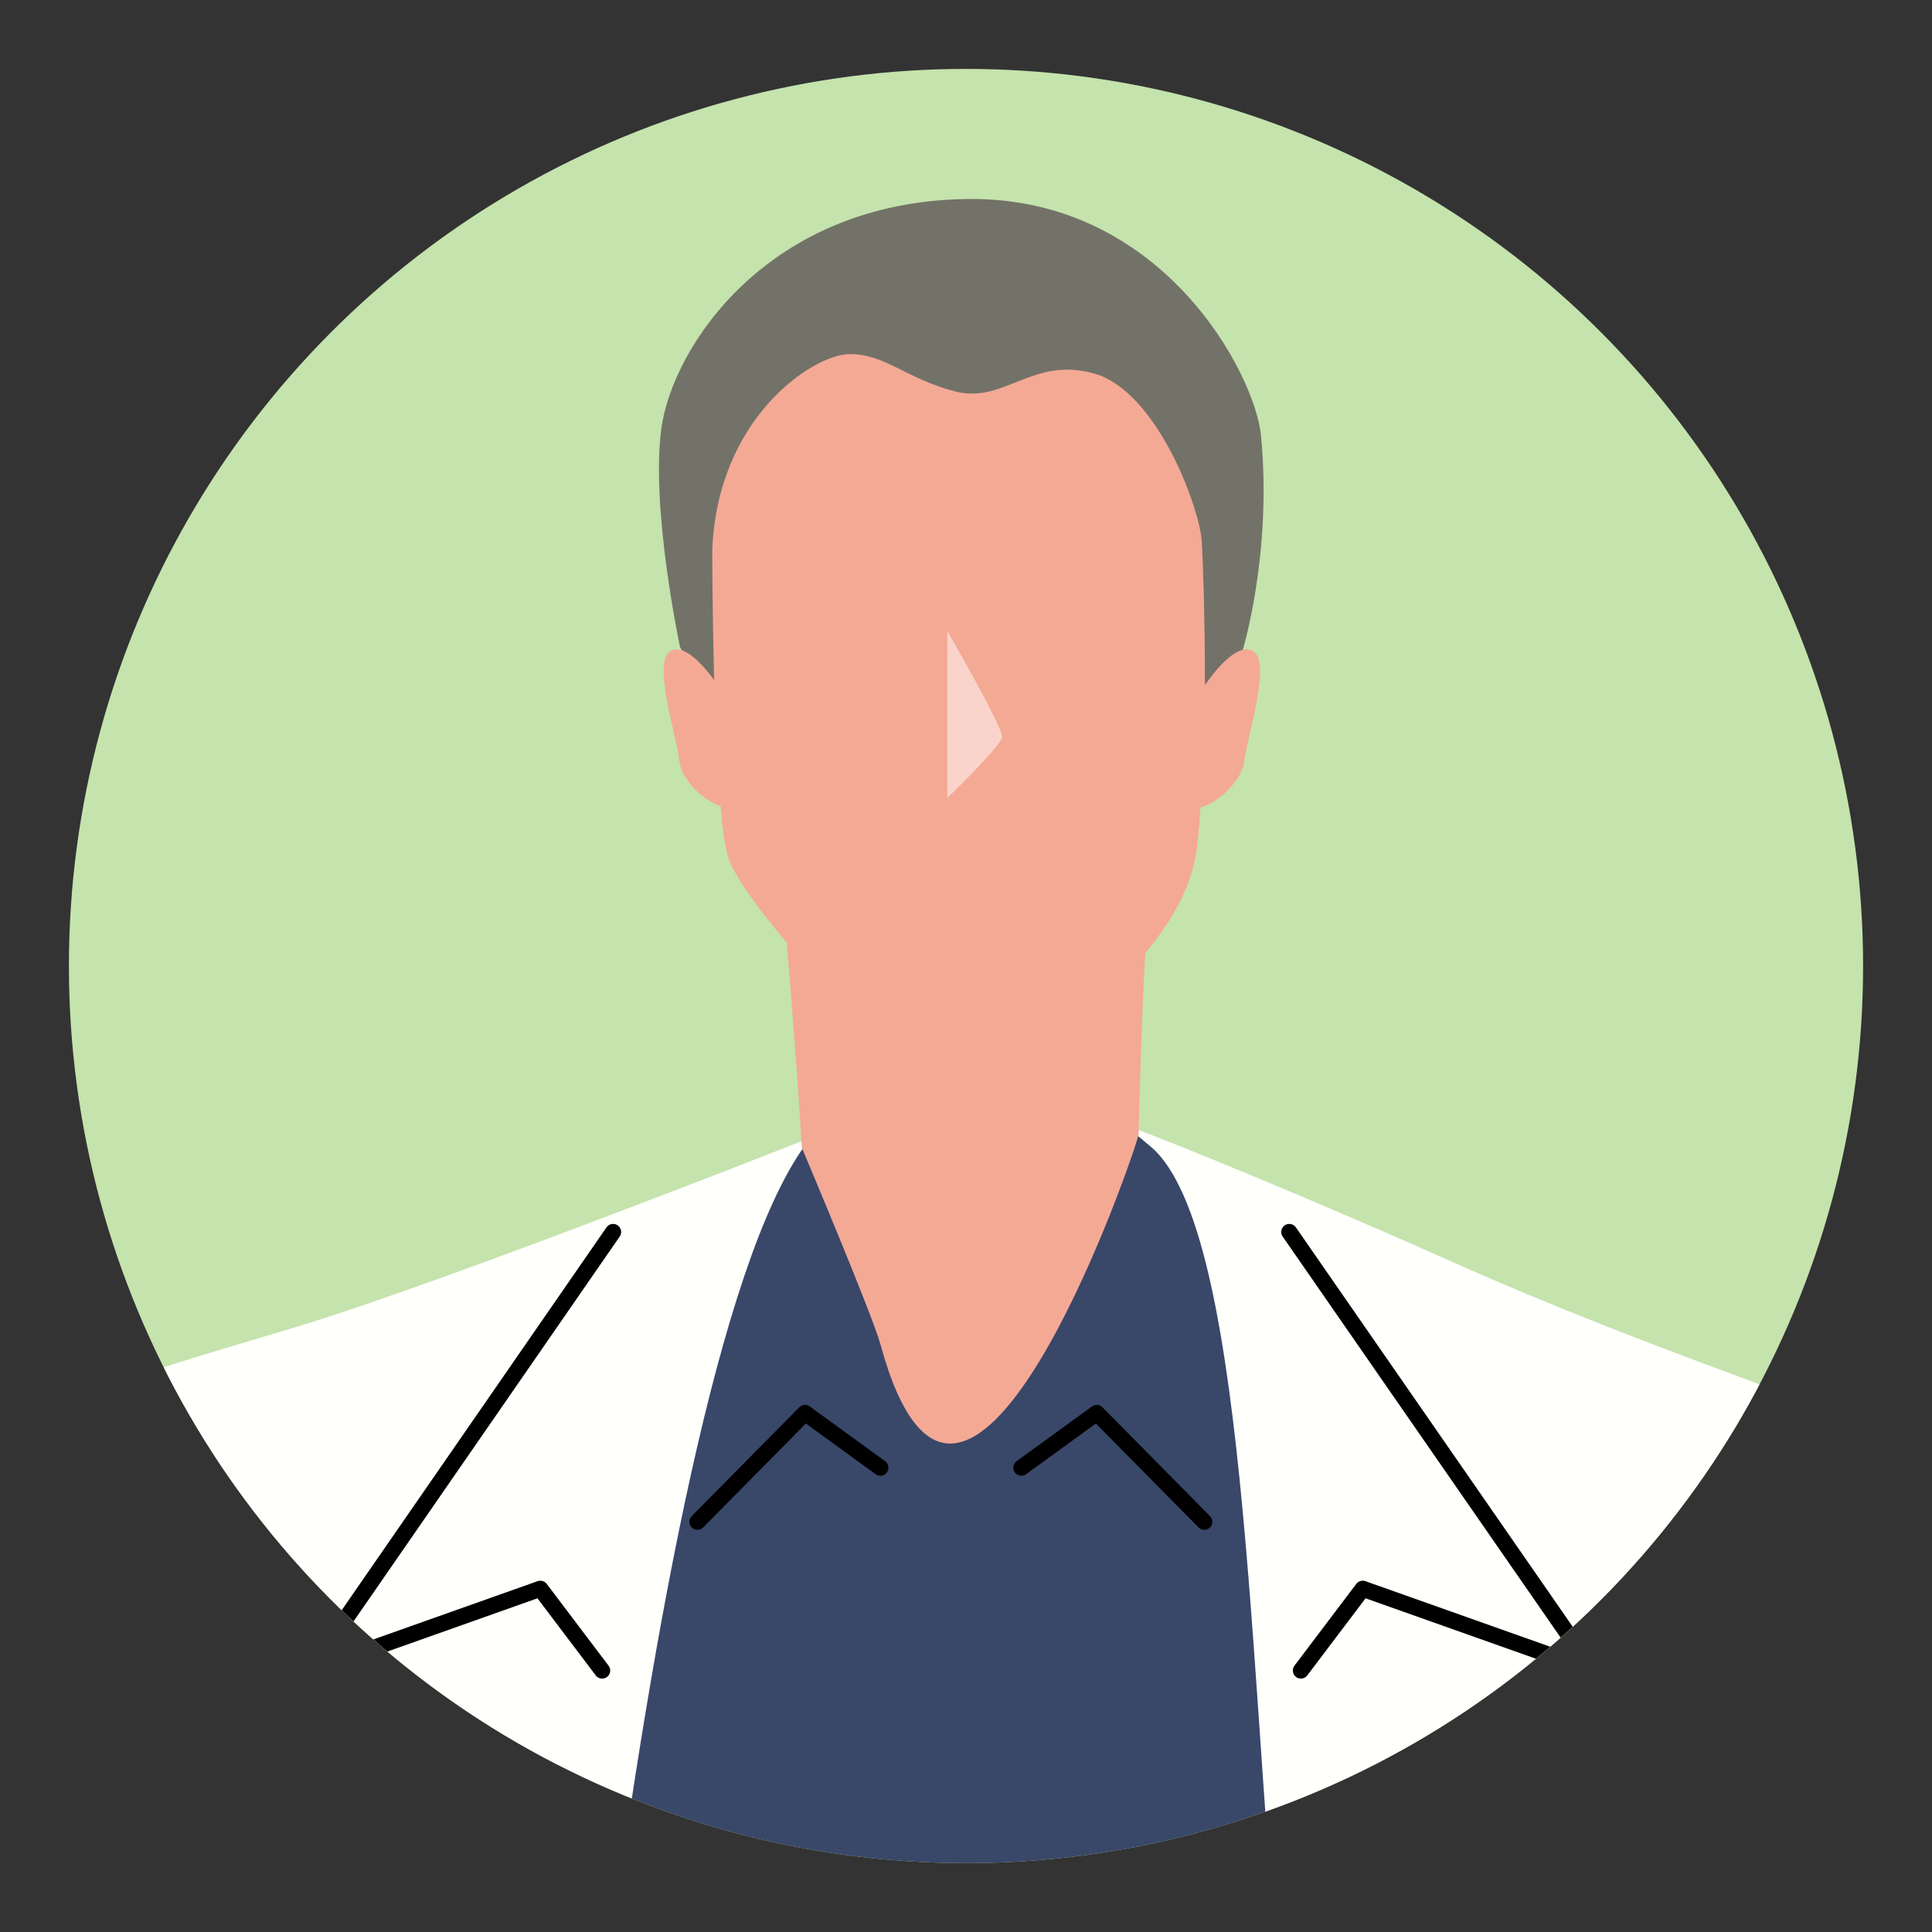 <?xml version="1.0" encoding="UTF-8"?> <svg xmlns="http://www.w3.org/2000/svg" xmlns:xlink="http://www.w3.org/1999/xlink" id="_レイヤー_1" version="1.1" viewBox="0 0 300 300"><rect x="0" y="0" width="300" height="300" fill="#333333" stroke="none"/><defs><style> .st0 { fill: #737268; } .st1 { fill: #fff; } .st2 { opacity: .5; } .st3 { fill: #c5e3ad; } .st4, .st5 { fill: none; } .st6 { fill: #f4a995; } .st7 { fill: #394769; } .st5 { stroke: #000; stroke-linecap: round; stroke-linejoin: round; stroke-width: 2.5px; } .st8 { fill: #fffffc; } .st9 { clip-path: url(#clippath); } </style><clipPath id="clippath"><circle class="st4" cx="150" cy="150" r="139.3"></circle></clipPath></defs><circle class="st3" cx="150" cy="150" r="139.3"></circle><g class="st9"><g><path class="st7" d="M114.1,187.2s7.3-12.5,22-10.8c14.7,1.7,37.2-.8,37.2-.8,0,0,5-.4,9.3,3.5,4.3,3.9,17.7,16.5,29.9,135.7,12.2,119.2,23.5,208.8,23.5,208.8,0,0-145.5,19.6-194.5-6.7,0,0,27.4-120.5,35.3-188.8,7.8-68.4,37.2-140.9,37.2-140.9Z"></path><path d="M247.3,499.1s-49.5,11.7-108.7,11.7-95-7.1-95-7.1v12.5s62.7,7.1,95,7.1c59.3,0,108.7-11.7,108.7-11.7v-12.5Z"></path><path class="st8" d="M392.3,403.7c-2.6-36.7-92.1-176.2-99.3-180.6-7.2-4.4-35.3-12.8-67.6-27.2-20.8-9.3-43.2-18.5-50.4-21.1-.6-.2,4.1,3.5,4.5,4,14.7,15.1,14.5,87.1,20,138.9,5.9,55,7.8,145.6,16.3,171.7,8.5,26.1,25.5,113.9,30,107.8,4.6-6.1,49-67.3,49-67.3,0,0-.5-1.7-1.4-4.9,11.3-9.6,101.2-86.9,98.8-121.3ZM276.2,326.1s84.9,62.7,77.1,89.9c-6.8,23.6-51.6,81.2-63.3,95.9-5.2-19.7-13-52.9-15.9-85-4.6-50,2.1-100.9,2.1-100.9Z"></path><path class="st8" d="M125,177s-54.7,21.6-78.2,28.8c-23.5,7.2-37.2,10-45.1,20.6-7.8,10.6-71.3,149-67.9,175.6C-62.1,433.9,0,517.8,14.4,537c-5.1,7.1-9.4,12.3-9.4,12.3l16.3,43.9s24.2-45,37.9-90c13.7-45,22.2-75,23.5-88.4,1.3-13,15.8-200.1,42.2-236.8v-1ZM31.1,507c-.9,4.1-3.4,9.2-6.5,14.5-9.2-13.5-49.4-73.7-57.5-110.3-7.2-32.2,52.2-86.4,52.2-86.4,0,0,13.7,82.3,15,106.7,1.3,24.5,0,61.1-3.3,75.6Z"></path><path class="st0" d="M192.9,101.2s4.7-15.2,2.9-33.6c-.9-9.4-15.2-37.1-45.6-36.7-31.1.4-45.8,23.1-47.5,35.6-1.7,12.5,2.9,34,2.9,34,0,0,14.9,28.2,48.8,29.3,34,1.1,38.4-28.7,38.4-28.7Z"></path><path class="st6" d="M194.4,101c-2.4-1.1-5.8,3.2-7.3,5.4,0-10.4-.3-19.4-.5-22.5-.5-5.6-7.1-23.2-16.7-25.9-9.6-2.7-13.9,4.7-21.5,2.8-7.6-1.9-11.1-6-16.7-5.8-5.6.2-20.3,9.9-21.1,30.4,0,0,0,9.5.3,20.2-1.7-2.3-4.5-5.5-6.6-4.6-3.2,1.5.7,12.8,1.2,17.2.4,3.1,3.8,6.1,6.4,7,.3,3.6.7,6.5,1.2,8,2.4,7.5,25.2,32.3,32.1,32.3s10.3.6,12.5-.8c2.2-1.5,26.2-15.6,28.2-33.3.2-1.9.4-4,.5-6,2.6-.7,6.4-4,6.8-7.2.6-4.4,4.4-15.8,1.2-17.2Z"></path><g class="st2"><path class="st1" d="M147.1,98.1v25.8s8.2-7.9,8.5-9.4c.2-1.5-8.5-16.5-8.5-16.5Z"></path></g><path class="st6" d="M121.8,142s2,23.5,2.7,36.2c0,0,10.9,25.8,12.2,30.5,12.7,46.7,38.6-26.8,40.1-32.5,0,0,.5-23.3,1.5-34.5l-56.5.3Z"></path><path d="M10.1,234.6c.4,2.8.8,5.6,1.2,8.4.2,1.4.2,2.8.4,4.2.2,1.6.4,3.2.6,4.8.4,3,.8,6.1,1.2,9.1.3,1.8.7,3.7,1,5.5.3,1.7.5,3.5.8,5.2.3,1.6.5,3.2.8,4.8.5,2.5.9,5.1,1.2,7.7.2,1.7.5,3.4.8,5.1l1.4,8.9,1.2,8c0,.3,0,.5,0,.8.1,1,.2,1.9.4,2.9.2,1.2.4,2.4.2,3.6,0,.2,0,.4,0,.5.2,1.2-.3,2.1-.5,3.2,0,.2-.2.3-.4.4,0-.2-.2-.3-.2-.5-.2-.8-.4-1.6-.5-2.4-.1-1.1-.3-2.1-.4-3.2-.5-2.8-.7-5.7-1.3-8.6-.4-1.7-.5-3.4-.8-5-.3-1.8-.5-3.7-.8-5.5-.4-1.9-.7-3.9-1.1-5.7-.3-1.5-.4-3.1-.6-4.6-.3-2-.6-4-1.1-6-.3-1.1-.4-2.3-.6-3.5-.2-1.4-.3-2.9-.5-4.3-.2-1.4-.6-2.7-.9-4.1-.3-1.4-.4-2.8-.6-4.2-.4-2.8-.8-5.6-1.2-8.4-.2-1.6-.3-3.1-.5-4.7-.2-1.9-.5-3.7-.7-5.6-.2-1.7-.5-3.4-.7-5-.1-.9-.3-1.9-.4-2.8-.1-.8,0-1.4.4-1.9,0,0,.1-.1.2-.1.4.1.9.2,1.2.4.2.2.3.6.5,1,0,0,0,0,0,.1l.2,1.7h0Z"></path><path d="M290.1,239.7c-1.1,2.4-2.1,5-3,7.5-.5,1.2-1,2.5-1.4,3.8-.5,1.5-.9,2.9-1.4,4.4-.8,2.8-1.6,5.6-2.2,8.5-.4,1.7-.6,3.5-.9,5.2-.3,1.6-.6,3.3-.9,4.9-.3,1.5-.6,3-.7,4.6-.3,2.4-.6,4.9-1.1,7.3-.3,1.6-.4,3.2-.6,4.9-.4,2.8-.7,5.7-1,8.5l-.8,7.6c0,.2,0,.5-.1.7,0,.9-.2,1.8-.3,2.7,0,1.2-.2,2.3-.7,3.4,0,.2,0,.3,0,.5,0,1.1-.8,1.9-1.3,2.9,0,.1-.3.2-.4.3,0-.2,0-.3,0-.5,0-.8,0-1.6,0-2.4.1-1,.2-2,.3-3,.2-2.7.7-5.4.8-8.2,0-1.6.4-3.2.6-4.8.2-1.8.5-3.5.7-5.3.2-1.8.3-3.7.5-5.5.2-1.5.5-2.9.7-4.4.3-1.9.6-3.8.7-5.8,0-1.1.3-2.2.6-3.4.3-1.4.7-2.7.9-4.1.2-1.2.4-2.7.6-4,.2-1.3.5-2.7.8-4,.7-2.6,1.3-5.3,2.1-7.9.4-1.5,1-2.9,1.5-4.3.6-1.7,1.2-3.4,1.8-5.2.6-1.5,1.2-3.1,1.9-4.6.4-.9.8-1.7,1.2-2.6.3-.7.8-1.2,1.6-1.4,0,0,.2,0,.2,0,.2.3.6.6.7.9,0,.2-.1.6-.2.9,0,0,0,0,0,0-.3.5-.5,1-.8,1.5h0Z"></path><path class="st1" d="M140.8,522.2c-4.9,0-11-.3-12.3-1.9-1.2-1.6-1-2.5-.7-3.8,0-.4.2-.8.3-1.3.3-2,6.8-2.7,19.4-1.9.6,0,1,.5,1,.9,0,.5-.5.9-1.1.8-7.5-.5-16.2-.4-17.3.5,0,.4,0,.8-.2,1.2-.3,1.1-.3,1.5.4,2.4.8.9,8.8,1.4,16.4,1,.6,0,1.1.3,1.1.8,0,.5-.4.9-1,.9-.6,0-3.1.2-6,.2Z"></path><polyline class="st5" points="95.2 191.3 48.1 259.4 83.9 246.7 93.5 259.4"></polyline><polyline class="st5" points="200.2 191.3 247.4 259.4 211.6 246.7 202 259.4"></polyline><polyline class="st5" points="108.3 236.3 125 219.4 136.7 227.9"></polyline><polyline class="st5" points="187 236.3 170.3 219.4 158.6 227.9"></polyline></g></g></svg> 